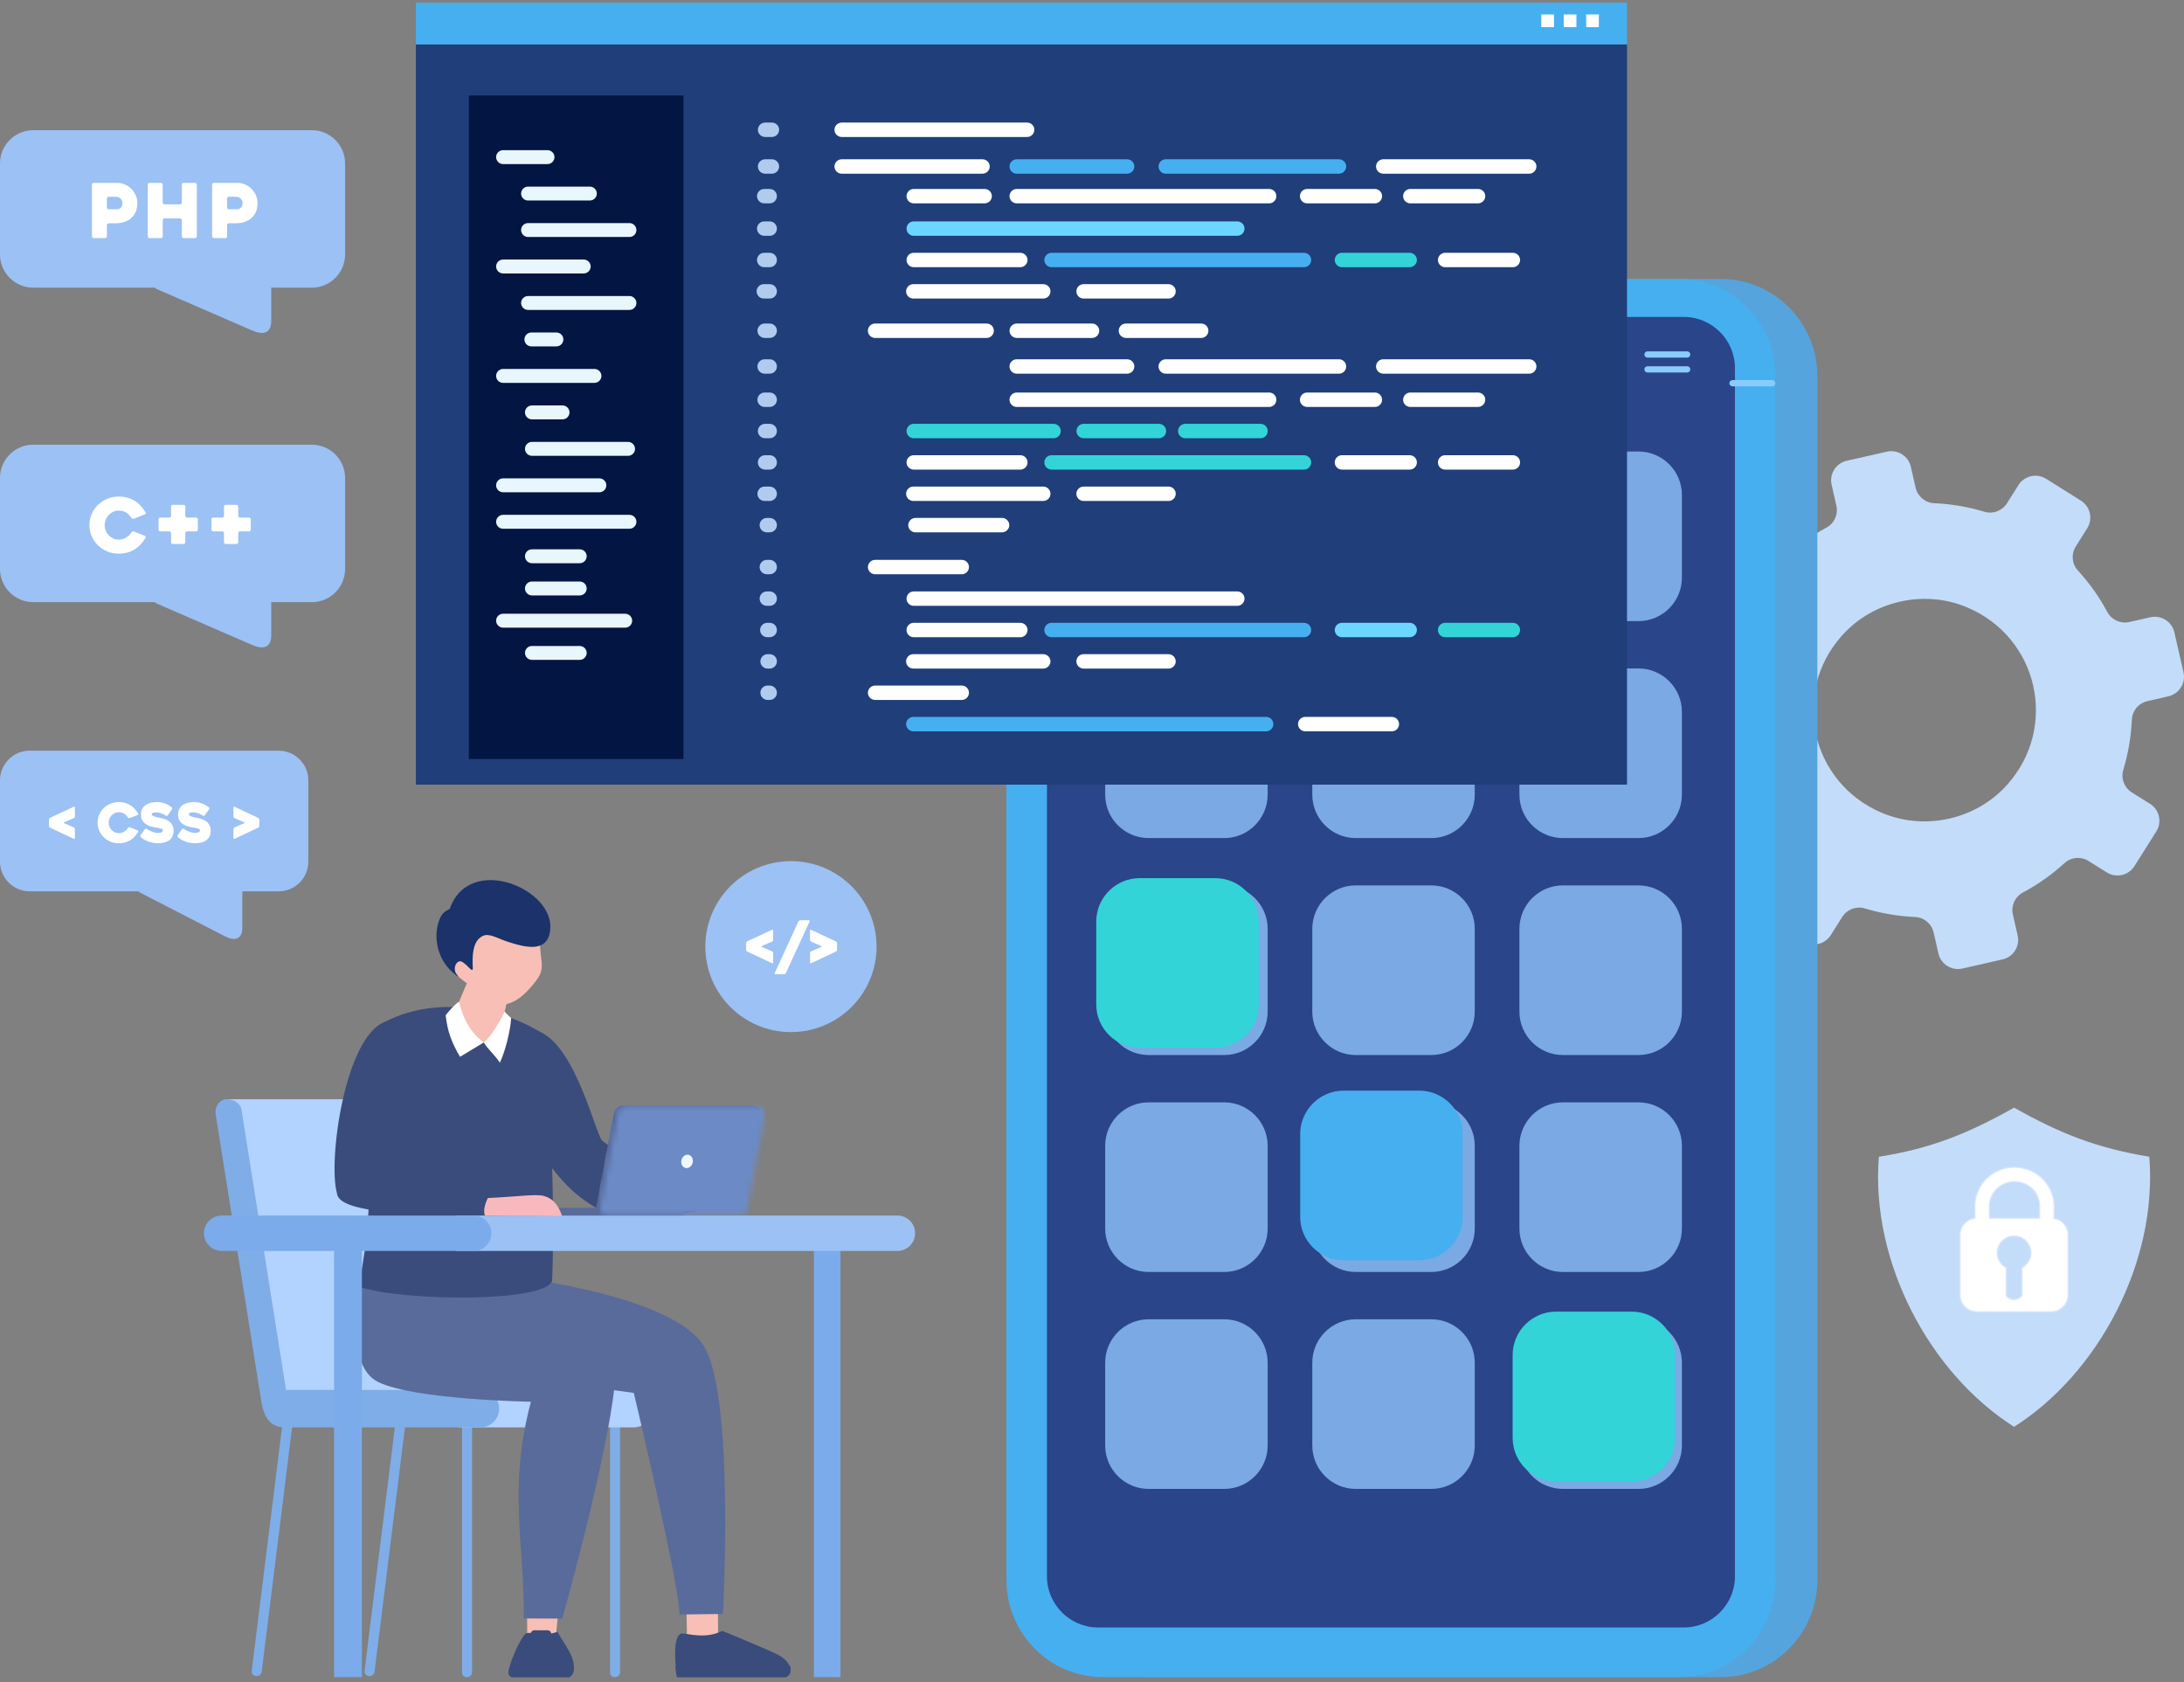 <svg width="400" height="308" viewBox="0 0 400 308" fill="none" xmlns="http://www.w3.org/2000/svg">
<rect x="0" y="0" width="400" height="308" fill="#808080" stroke="none"/>
<path fill-rule="evenodd" clip-rule="evenodd" d="M393.765 147.189L390.444 145.106C389.058 144.232 388.402 142.541 388.881 140.977C389.795 137.948 390.313 134.856 390.451 131.764C390.529 130.126 391.702 128.746 393.301 128.386L397.125 127.512C399.11 127.062 400.358 125.095 399.908 123.114L398.238 115.801C397.788 113.82 395.81 112.582 393.825 113.031L390.001 113.898C388.399 114.262 386.744 113.523 385.967 112.079C384.503 109.352 382.696 106.787 380.559 104.455C379.449 103.249 379.307 101.445 380.186 100.058L382.27 96.743C383.359 95.023 382.834 92.755 381.115 91.673L374.756 87.679C373.037 86.596 370.762 87.112 369.677 88.832L367.589 92.143C366.714 93.527 365.023 94.181 363.453 93.711C360.419 92.794 357.324 92.278 354.23 92.14C352.585 92.069 351.203 90.894 350.842 89.295L349.973 85.478C349.523 83.497 347.549 82.255 345.564 82.711L338.237 84.371C336.252 84.82 335.012 86.794 335.462 88.775L336.331 92.593C336.696 94.192 335.955 95.848 334.509 96.615C331.779 98.08 329.21 99.884 326.87 102.014C325.665 103.121 323.858 103.263 322.468 102.393L319.15 100.305C317.431 99.223 315.156 99.739 314.071 101.459L310.07 107.806C308.985 109.525 309.502 111.793 311.225 112.879L314.543 114.963C315.929 115.837 316.584 117.521 316.109 119.095C315.191 122.116 314.677 125.208 314.536 128.297C314.465 129.939 313.288 131.318 311.686 131.686L307.858 132.55C305.873 132.999 304.632 134.973 305.082 136.951L306.745 144.26C307.199 146.241 309.176 147.479 311.161 147.03L314.982 146.16C316.588 145.799 318.243 146.535 319.019 147.982C320.487 150.706 322.291 153.275 324.428 155.602C325.538 156.809 325.683 158.62 324.807 160.004L322.72 163.315C321.632 165.031 322.149 167.306 323.875 168.385L330.234 172.383C331.953 173.458 334.229 172.945 335.317 171.226L337.401 167.911C338.273 166.524 339.967 165.876 341.541 166.347C344.568 167.26 347.666 167.776 350.76 167.918C352.401 167.992 353.783 169.163 354.149 170.762L355.017 174.58C355.471 176.561 357.445 177.803 359.43 177.353L366.756 175.687C368.741 175.238 369.985 173.267 369.532 171.286L368.66 167.465C368.295 165.866 369.032 164.217 370.482 163.439C373.218 161.981 375.784 160.177 378.12 158.04C379.332 156.936 381.133 156.791 382.522 157.665L385.847 159.749C387.566 160.831 389.845 160.315 390.926 158.596L394.928 152.249C396.012 150.533 395.495 148.261 393.772 147.182M367.667 143.641C361.993 150.044 352.593 152.178 344.699 148.856C331.669 143.372 327.944 127.002 337.312 116.427C342.991 110.027 352.384 107.891 360.274 111.216C373.303 116.703 377.039 133.07 367.667 143.641Z" fill="#C3DCFA"/>
<path fill-rule="evenodd" clip-rule="evenodd" d="M209.608 51.09H315.244C324.928 51.09 332.85 59.082 332.85 68.847V289.345C332.85 299.113 324.928 307.102 315.244 307.102H209.608C199.925 307.102 192.003 299.11 192.003 289.345V68.847C192.003 59.078 199.925 51.09 209.608 51.09Z" fill="#55A4DD"/>
<path fill-rule="evenodd" clip-rule="evenodd" d="M201.934 51.09H307.57C317.253 51.09 325.175 59.082 325.175 68.847V289.345C325.175 299.113 317.253 307.102 307.57 307.102H201.934C192.25 307.102 184.329 299.11 184.329 289.345V68.847C184.329 59.078 192.25 51.09 201.934 51.09Z" fill="#46AFF0"/>
<path fill-rule="evenodd" clip-rule="evenodd" d="M201.104 58.035C195.976 58.035 191.75 62.255 191.75 67.371V288.68C191.75 293.799 195.976 298.017 201.104 298.017H308.403C313.531 298.017 317.756 293.799 317.756 288.68V67.371C317.756 62.252 313.531 58.035 308.403 58.035H285.02C285.02 60.309 283.155 62.167 280.88 62.167H223.151C220.872 62.167 219.011 60.306 219.011 58.035H201.108H201.104Z" fill="#2A4589"/>
<path fill-rule="evenodd" clip-rule="evenodd" d="M286.233 82.676H300.092C304.462 82.676 308.042 86.246 308.042 90.612V105.803C308.042 110.169 304.466 113.739 300.092 113.739H286.233C281.859 113.739 278.283 110.169 278.283 105.803V90.612C278.283 86.246 281.859 82.676 286.233 82.676ZM210.363 82.676H224.222C228.596 82.676 232.172 86.246 232.172 90.612V105.803C232.172 110.169 228.596 113.739 224.222 113.739H210.363C205.993 113.739 202.413 110.169 202.413 105.803V90.612C202.413 86.246 205.989 82.676 210.363 82.676ZM248.296 122.403H262.152C266.525 122.403 270.102 125.973 270.102 130.338V145.53C270.102 149.896 266.525 153.466 262.152 153.466H248.296C243.922 153.466 240.346 149.896 240.346 145.53V130.338C240.346 125.973 243.922 122.403 248.296 122.403ZM248.296 162.13H262.152C266.525 162.13 270.102 165.7 270.102 170.065V185.257C270.102 189.623 266.525 193.193 262.152 193.193H248.296C243.922 193.193 240.346 189.623 240.346 185.257V170.065C240.346 165.7 243.922 162.13 248.296 162.13ZM248.296 201.857H262.152C266.525 201.857 270.102 205.427 270.102 209.792V224.984C270.102 229.35 266.525 232.919 262.152 232.919H248.296C243.922 232.919 240.346 229.35 240.346 224.984V209.792C240.346 205.427 243.922 201.857 248.296 201.857ZM248.296 241.58H262.152C266.525 241.58 270.102 245.15 270.102 249.516V264.707C270.102 269.073 266.525 272.643 262.152 272.643H248.296C243.922 272.643 240.346 269.073 240.346 264.707V249.516C240.346 245.15 243.922 241.58 248.296 241.58ZM286.233 122.403H300.092C304.462 122.403 308.042 125.973 308.042 130.338V145.53C308.042 149.896 304.466 153.466 300.092 153.466H286.233C281.859 153.466 278.283 149.896 278.283 145.53V130.338C278.283 125.973 281.859 122.403 286.233 122.403ZM286.233 162.13H300.092C304.462 162.13 308.042 165.7 308.042 170.065V185.257C308.042 189.623 304.466 193.193 300.092 193.193H286.233C281.859 193.193 278.283 189.623 278.283 185.257V170.065C278.283 165.7 281.859 162.13 286.233 162.13ZM286.233 201.857H300.092C304.462 201.857 308.042 205.427 308.042 209.792V224.984C308.042 229.35 304.466 232.919 300.092 232.919H286.233C281.859 232.919 278.283 229.35 278.283 224.984V209.792C278.283 205.427 281.859 201.857 286.233 201.857ZM286.233 241.58H300.092C304.462 241.58 308.042 245.15 308.042 249.516V264.707C308.042 269.073 304.466 272.643 300.092 272.643H286.233C281.859 272.643 278.283 269.073 278.283 264.707V249.516C278.283 245.15 281.859 241.58 286.233 241.58ZM210.363 122.403H224.222C228.596 122.403 232.172 125.973 232.172 130.338V145.53C232.172 149.896 228.596 153.466 224.222 153.466H210.363C205.993 153.466 202.413 149.896 202.413 145.53V130.338C202.413 125.973 205.989 122.403 210.363 122.403ZM210.363 162.13H224.222C228.596 162.13 232.172 165.7 232.172 170.065V185.257C232.172 189.623 228.596 193.193 224.222 193.193H210.363C205.993 193.193 202.413 189.623 202.413 185.257V170.065C202.413 165.7 205.989 162.13 210.363 162.13ZM210.363 201.857H224.222C228.596 201.857 232.172 205.427 232.172 209.792V224.984C232.172 229.35 228.596 232.919 224.222 232.919H210.363C205.993 232.919 202.413 229.35 202.413 224.984V209.792C202.413 205.427 205.989 201.857 210.363 201.857ZM210.363 241.58H224.222C228.596 241.58 232.172 245.15 232.172 249.516V264.707C232.172 269.073 228.596 272.643 224.222 272.643H210.363C205.993 272.643 202.413 269.073 202.413 264.707V249.516C202.413 245.15 205.989 241.58 210.363 241.58ZM248.296 82.676H262.152C266.525 82.676 270.102 86.246 270.102 90.612V105.803C270.102 110.169 266.525 113.739 262.152 113.739H248.296C243.922 113.739 240.346 110.169 240.346 105.803V90.612C240.346 86.246 243.922 82.676 248.296 82.676Z" fill="#7AA9E3"/>
<path fill-rule="evenodd" clip-rule="evenodd" d="M309.009 64.339H301.743C301.428 64.339 301.169 64.597 301.169 64.912C301.169 65.227 301.428 65.486 301.743 65.486H309.009C309.325 65.486 309.584 65.227 309.584 64.912C309.584 64.597 309.325 64.339 309.009 64.339Z" fill="#89CCFB"/>
<path fill-rule="evenodd" clip-rule="evenodd" d="M309.009 67.067H301.743C301.428 67.067 301.169 67.325 301.169 67.64C301.169 67.955 301.428 68.213 301.743 68.213H309.009C309.325 68.213 309.584 67.955 309.584 67.64C309.584 67.325 309.325 67.067 309.009 67.067Z" fill="#89CCFB"/>
<path fill-rule="evenodd" clip-rule="evenodd" d="M324.574 69.604H317.308C316.992 69.604 316.733 69.862 316.733 70.177C316.733 70.492 316.992 70.75 317.308 70.75H324.574C324.889 70.75 325.148 70.492 325.148 70.177C325.148 69.862 324.889 69.604 324.574 69.604Z" fill="#89CCFB"/>
<path fill-rule="evenodd" clip-rule="evenodd" d="M144.863 157.689C153.522 157.689 160.544 164.697 160.544 173.34C160.544 181.983 153.522 188.992 144.863 188.992C136.204 188.992 129.182 181.983 129.182 173.34C129.182 164.697 136.204 157.689 144.863 157.689Z" fill="#9CC1F4"/>
<path d="M141.897 178.169L146.231 168.734C146.267 168.67 146.317 168.621 146.384 168.578C146.451 168.536 146.519 168.515 146.586 168.515H148.131C148.202 168.515 148.252 168.536 148.284 168.578C148.316 168.621 148.312 168.674 148.28 168.734L143.945 178.169C143.917 178.233 143.867 178.286 143.8 178.332C143.729 178.378 143.662 178.399 143.591 178.399H142.045C141.975 178.399 141.928 178.378 141.9 178.332C141.872 178.286 141.872 178.233 141.9 178.169M153.303 172.728V173.906C153.303 173.977 153.281 174.044 153.235 174.108C153.189 174.175 153.136 174.225 153.072 174.26L148.581 176.376C148.518 176.404 148.464 176.404 148.418 176.376C148.372 176.347 148.351 176.298 148.351 176.231V174.543C148.351 174.472 148.372 174.405 148.418 174.341C148.464 174.274 148.518 174.225 148.581 174.189L150.378 173.418C150.442 173.39 150.474 173.358 150.474 173.326C150.474 173.294 150.442 173.255 150.378 173.223L148.581 172.442C148.518 172.413 148.464 172.367 148.418 172.3C148.372 172.233 148.351 172.166 148.351 172.098V170.421C148.351 170.351 148.372 170.301 148.418 170.269C148.464 170.237 148.518 170.241 148.581 170.273L153.072 172.378C153.136 172.406 153.189 172.456 153.235 172.523C153.281 172.594 153.303 172.661 153.303 172.732V172.728ZM141.606 170.414V172.091C141.606 172.162 141.585 172.229 141.539 172.293C141.493 172.36 141.439 172.406 141.376 172.435L139.568 173.216C139.497 173.252 139.465 173.287 139.465 173.319C139.465 173.351 139.5 173.386 139.568 173.411L141.365 174.182C141.436 174.218 141.493 174.267 141.539 174.334C141.585 174.402 141.606 174.469 141.606 174.536V176.224C141.606 176.294 141.585 176.34 141.539 176.369C141.493 176.397 141.439 176.397 141.376 176.369L136.874 174.253C136.81 174.218 136.761 174.168 136.718 174.101C136.676 174.034 136.654 173.966 136.654 173.899V172.721C136.654 172.65 136.676 172.583 136.718 172.512C136.761 172.442 136.814 172.396 136.874 172.367L141.376 170.262C141.439 170.227 141.493 170.227 141.539 170.259C141.585 170.291 141.606 170.34 141.606 170.411V170.414Z" fill="white"/>
<path d="M6.085 81.428H57.118C60.464 81.428 63.204 84.159 63.204 87.502V104.19C63.204 107.53 60.464 110.265 57.118 110.265H49.682V116.308C49.682 118.682 48.186 118.975 46.152 118.091L28.716 110.523C28.578 110.463 28.472 110.343 28.344 110.261H6.085C2.739 110.261 -0.001 107.53 -0.001 104.187V87.499C-0.001 84.159 2.739 81.424 6.085 81.424" fill="#9CC1F4"/>
<path d="M45.599 97.302H43.965C43.872 97.302 43.794 97.33 43.731 97.391C43.667 97.451 43.635 97.532 43.635 97.631V99.29C43.635 99.382 43.606 99.46 43.546 99.524C43.486 99.588 43.404 99.619 43.305 99.619H41.352C41.26 99.619 41.182 99.588 41.118 99.524C41.055 99.46 41.023 99.382 41.023 99.29V97.631C41.023 97.528 40.994 97.451 40.934 97.391C40.874 97.33 40.792 97.302 40.693 97.302H39.073C38.97 97.302 38.889 97.27 38.825 97.207C38.761 97.143 38.729 97.065 38.729 96.973V95.105C38.729 95.002 38.761 94.925 38.825 94.864C38.889 94.804 38.974 94.776 39.073 94.776H40.693C40.796 94.776 40.874 94.744 40.934 94.68C40.994 94.617 41.023 94.539 41.023 94.447V92.773C41.023 92.671 41.055 92.593 41.118 92.533C41.182 92.473 41.26 92.445 41.352 92.445H43.305C43.408 92.445 43.486 92.473 43.546 92.533C43.606 92.593 43.635 92.674 43.635 92.773V94.447C43.635 94.539 43.667 94.617 43.731 94.68C43.794 94.744 43.872 94.776 43.965 94.776H45.599C45.701 94.776 45.779 94.804 45.84 94.864C45.9 94.925 45.928 95.006 45.928 95.105V96.973C45.928 97.065 45.9 97.143 45.84 97.207C45.779 97.27 45.698 97.302 45.599 97.302ZM35.904 97.302H34.27C34.178 97.302 34.1 97.33 34.036 97.391C33.973 97.451 33.941 97.532 33.941 97.631V99.29C33.941 99.382 33.912 99.46 33.852 99.524C33.792 99.588 33.71 99.619 33.611 99.619H31.658C31.566 99.619 31.488 99.588 31.424 99.524C31.36 99.46 31.328 99.382 31.328 99.29V97.631C31.328 97.528 31.3 97.451 31.24 97.391C31.18 97.33 31.098 97.302 30.999 97.302H29.379C29.276 97.302 29.195 97.27 29.131 97.207C29.067 97.143 29.035 97.065 29.035 96.973V95.105C29.035 95.002 29.067 94.925 29.131 94.864C29.195 94.804 29.28 94.776 29.379 94.776H30.999C31.102 94.776 31.18 94.744 31.24 94.68C31.3 94.617 31.328 94.539 31.328 94.447V92.773C31.328 92.671 31.36 92.593 31.424 92.533C31.488 92.473 31.566 92.445 31.658 92.445H33.611C33.714 92.445 33.792 92.473 33.852 92.533C33.912 92.593 33.941 92.674 33.941 92.773V94.447C33.941 94.539 33.973 94.617 34.036 94.68C34.1 94.744 34.178 94.776 34.27 94.776H35.904C36.007 94.776 36.085 94.804 36.145 94.864C36.206 94.925 36.234 95.006 36.234 95.105V96.973C36.234 97.065 36.206 97.143 36.145 97.207C36.085 97.27 36.004 97.302 35.904 97.302ZM26.643 98.519C26.373 98.951 26.079 99.343 25.757 99.697C25.434 100.051 25.073 100.348 24.668 100.599C24.268 100.847 23.821 101.038 23.332 101.176C22.843 101.314 22.301 101.385 21.712 101.385C20.972 101.385 20.28 101.247 19.635 100.971C18.99 100.695 18.423 100.32 17.938 99.849C17.452 99.379 17.073 98.827 16.793 98.19C16.516 97.553 16.378 96.877 16.378 96.156C16.378 95.434 16.516 94.758 16.793 94.121C17.069 93.485 17.452 92.933 17.938 92.462C18.423 91.992 18.987 91.62 19.635 91.341C20.28 91.065 20.975 90.927 21.712 90.927C22.322 90.927 22.871 90.998 23.36 91.135C23.85 91.273 24.293 91.468 24.69 91.716C25.087 91.963 25.445 92.268 25.764 92.621C26.083 92.975 26.377 93.364 26.643 93.789C26.689 93.863 26.699 93.941 26.671 94.022C26.643 94.104 26.59 94.164 26.504 94.203L24.537 94.978C24.445 95.013 24.353 95.013 24.261 94.978C24.169 94.942 24.098 94.886 24.052 94.811C23.782 94.387 23.46 94.061 23.081 93.835C22.701 93.609 22.244 93.495 21.709 93.495C21.358 93.495 21.028 93.57 20.716 93.718C20.408 93.867 20.135 94.065 19.905 94.309C19.674 94.553 19.494 94.836 19.366 95.162C19.238 95.484 19.171 95.82 19.171 96.159C19.171 96.499 19.235 96.846 19.366 97.164C19.494 97.483 19.674 97.762 19.905 98.002C20.135 98.243 20.404 98.438 20.716 98.586C21.025 98.735 21.354 98.809 21.709 98.809C22.216 98.809 22.676 98.685 23.088 98.441C23.499 98.197 23.825 97.882 24.066 97.493C24.112 97.419 24.179 97.366 24.268 97.327C24.357 97.291 24.445 97.291 24.537 97.327L26.504 98.102C26.586 98.137 26.643 98.197 26.671 98.275C26.699 98.353 26.689 98.434 26.643 98.516V98.519Z" fill="white"/>
<path d="M6.085 23.84H57.118C60.464 23.84 63.204 26.575 63.204 29.914V46.603C63.204 49.942 60.468 52.677 57.118 52.677H49.682V58.72C49.682 61.094 48.186 61.387 46.152 60.503L28.716 52.935C28.578 52.875 28.472 52.755 28.344 52.674H6.085C2.739 52.674 -0.001 49.939 -0.001 46.599V29.911C-0.001 26.571 2.735 23.836 6.085 23.836" fill="#9CC1F4"/>
<path d="M43.227 36.035H41.919C41.827 36.035 41.745 36.067 41.682 36.131C41.618 36.194 41.586 36.272 41.586 36.364V37.988C41.586 38.08 41.618 38.158 41.682 38.221C41.745 38.285 41.827 38.317 41.919 38.317H43.408C43.762 38.317 44.017 38.204 44.18 37.981C44.343 37.755 44.425 37.5 44.425 37.217C44.425 37.068 44.4 36.927 44.347 36.782C44.297 36.64 44.219 36.513 44.117 36.403C44.014 36.293 43.89 36.205 43.741 36.134C43.592 36.063 43.418 36.032 43.223 36.032M43.128 40.889H41.919C41.827 40.889 41.749 40.921 41.685 40.985C41.621 41.048 41.589 41.126 41.589 41.218V43.277C41.589 43.369 41.557 43.447 41.494 43.511C41.43 43.574 41.352 43.606 41.26 43.606H39.176C39.084 43.606 39.005 43.574 38.942 43.511C38.878 43.447 38.846 43.369 38.846 43.277V33.817C38.846 33.725 38.878 33.647 38.942 33.583C39.005 33.52 39.084 33.488 39.176 33.488H43.415C43.932 33.488 44.418 33.583 44.875 33.778C45.332 33.972 45.729 34.238 46.066 34.581C46.403 34.921 46.672 35.317 46.871 35.77C47.069 36.223 47.168 36.707 47.168 37.22C47.168 37.733 47.087 38.218 46.92 38.667C46.754 39.113 46.498 39.502 46.162 39.828C45.825 40.153 45.403 40.411 44.9 40.602C44.393 40.79 43.805 40.886 43.128 40.886V40.889ZM36.042 33.82V43.281C36.042 43.373 36.01 43.45 35.947 43.514C35.883 43.578 35.805 43.61 35.713 43.61H33.636C33.533 43.61 33.455 43.578 33.395 43.514C33.334 43.45 33.306 43.373 33.306 43.281V40.319C33.306 40.227 33.274 40.15 33.21 40.086C33.147 40.022 33.069 39.99 32.976 39.99H30.13C30.031 39.99 29.949 40.022 29.889 40.086C29.829 40.15 29.8 40.227 29.8 40.319V43.281C29.8 43.373 29.769 43.45 29.705 43.514C29.641 43.578 29.559 43.61 29.467 43.61H27.394C27.291 43.61 27.209 43.578 27.149 43.514C27.089 43.45 27.061 43.373 27.061 43.281V33.82C27.061 33.728 27.089 33.651 27.149 33.587C27.209 33.523 27.291 33.491 27.394 33.491H29.467C29.559 33.491 29.641 33.523 29.705 33.587C29.769 33.651 29.8 33.728 29.8 33.82V37.086C29.8 37.178 29.829 37.256 29.889 37.319C29.949 37.383 30.031 37.415 30.13 37.415H32.976C33.065 37.415 33.147 37.383 33.21 37.319C33.274 37.256 33.306 37.178 33.306 37.086V33.82C33.306 33.728 33.334 33.651 33.395 33.587C33.455 33.523 33.536 33.491 33.636 33.491H35.713C35.805 33.491 35.883 33.523 35.947 33.587C36.01 33.651 36.042 33.728 36.042 33.82ZM21.219 36.035H19.911C19.819 36.035 19.738 36.067 19.674 36.131C19.61 36.194 19.578 36.272 19.578 36.364V37.988C19.578 38.08 19.61 38.158 19.674 38.221C19.738 38.285 19.819 38.317 19.911 38.317H21.4C21.755 38.317 22.01 38.204 22.173 37.981C22.336 37.755 22.417 37.5 22.417 37.217C22.417 37.068 22.393 36.927 22.339 36.782C22.29 36.64 22.212 36.513 22.109 36.403C22.006 36.293 21.882 36.205 21.733 36.134C21.584 36.063 21.411 36.032 21.216 36.032L21.219 36.035ZM21.12 40.889H19.911C19.819 40.889 19.741 40.921 19.677 40.985C19.614 41.048 19.582 41.126 19.582 41.218V43.277C19.582 43.369 19.55 43.447 19.486 43.511C19.422 43.574 19.344 43.606 19.252 43.606H17.168C17.076 43.606 16.998 43.574 16.934 43.511C16.87 43.447 16.838 43.369 16.838 43.277V33.817C16.838 33.725 16.87 33.647 16.934 33.583C16.998 33.52 17.076 33.488 17.168 33.488H21.407C21.925 33.488 22.41 33.583 22.867 33.778C23.325 33.972 23.722 34.238 24.058 34.581C24.395 34.921 24.665 35.317 24.863 35.77C25.061 36.223 25.161 36.707 25.161 37.22C25.161 37.733 25.079 38.218 24.913 38.667C24.746 39.113 24.491 39.502 24.154 39.828C23.817 40.153 23.396 40.411 22.892 40.602C22.386 40.79 21.797 40.886 21.12 40.886V40.889Z" fill="white"/>
<path fill-rule="evenodd" clip-rule="evenodd" d="M76.227 8.1H297.927C297.96 8.1 297.987 8.127 297.987 8.16V143.62C297.987 143.654 297.96 143.681 297.927 143.681H76.227C76.194 143.681 76.166 143.654 76.166 143.62V8.16C76.166 8.127 76.194 8.1 76.227 8.1Z" fill="#1F3E7A"/>
<path fill-rule="evenodd" clip-rule="evenodd" d="M167.274 133.915H231.899C232.625 133.915 233.22 133.321 233.22 132.596C233.22 131.87 232.625 131.276 231.899 131.276H167.274C166.548 131.276 165.953 131.87 165.953 132.596C165.953 133.321 166.548 133.915 167.274 133.915Z" fill="#46AFF0"/>
<path fill-rule="evenodd" clip-rule="evenodd" d="M239.053 133.915H254.919C255.646 133.915 256.241 133.321 256.241 132.596C256.241 131.87 255.646 131.276 254.919 131.276H239.053C238.326 131.276 237.731 131.87 237.731 132.596C237.731 133.321 238.326 133.915 239.053 133.915Z" fill="white"/>
<path fill-rule="evenodd" clip-rule="evenodd" d="M160.277 128.172H176.143C176.87 128.172 177.465 127.578 177.465 126.852C177.465 126.127 176.87 125.533 176.143 125.533H160.277C159.55 125.533 158.955 126.127 158.955 126.852C158.955 127.578 159.55 128.172 160.277 128.172Z" fill="white"/>
<path fill-rule="evenodd" clip-rule="evenodd" d="M167.274 122.428H191.072C191.799 122.428 192.394 121.834 192.394 121.109C192.394 120.383 191.799 119.789 191.072 119.789H167.274C166.548 119.789 165.953 120.383 165.953 121.109C165.953 121.834 166.548 122.428 167.274 122.428Z" fill="white"/>
<path fill-rule="evenodd" clip-rule="evenodd" d="M167.353 116.685H186.873C187.6 116.685 188.195 116.091 188.195 115.365C188.195 114.64 187.6 114.046 186.873 114.046H167.353C166.626 114.046 166.031 114.64 166.031 115.365C166.031 116.091 166.626 116.685 167.353 116.685Z" fill="white"/>
<path fill-rule="evenodd" clip-rule="evenodd" d="M167.353 110.938H226.611C227.338 110.938 227.933 110.344 227.933 109.619C227.933 108.893 227.338 108.299 226.611 108.299H167.353C166.626 108.299 166.031 108.893 166.031 109.619C166.031 110.344 166.626 110.938 167.353 110.938Z" fill="white"/>
<path fill-rule="evenodd" clip-rule="evenodd" d="M198.461 122.428H214.012C214.739 122.428 215.334 121.834 215.334 121.109C215.334 120.383 214.739 119.789 214.012 119.789H198.461C197.734 119.789 197.139 120.383 197.139 121.109C197.139 121.834 197.734 122.428 198.461 122.428Z" fill="white"/>
<path fill-rule="evenodd" clip-rule="evenodd" d="M192.591 116.685H238.823C239.55 116.685 240.145 116.091 240.145 115.365C240.145 114.64 239.55 114.046 238.823 114.046H192.591C191.864 114.046 191.269 114.64 191.269 115.365C191.269 116.091 191.864 116.685 192.591 116.685Z" fill="#46AFF0"/>
<path fill-rule="evenodd" clip-rule="evenodd" d="M245.78 116.685H258.185C258.911 116.685 259.506 116.091 259.506 115.365C259.506 114.64 258.911 114.046 258.185 114.046H245.78C245.053 114.046 244.458 114.64 244.458 115.365C244.458 116.091 245.053 116.685 245.78 116.685Z" fill="#6CD6FF"/>
<path fill-rule="evenodd" clip-rule="evenodd" d="M264.679 116.685H277.083C277.81 116.685 278.405 116.091 278.405 115.365C278.405 114.64 277.81 114.046 277.083 114.046H264.679C263.952 114.046 263.357 114.64 263.357 115.365C263.357 116.091 263.952 116.685 264.679 116.685Z" fill="#33D4D7"/>
<path fill-rule="evenodd" clip-rule="evenodd" d="M160.277 105.157H176.143C176.87 105.157 177.465 104.564 177.465 103.838C177.465 103.112 176.87 102.519 176.143 102.519H160.277C159.55 102.519 158.955 103.112 158.955 103.838C158.955 104.564 159.55 105.157 160.277 105.157Z" fill="white"/>
<path fill-rule="evenodd" clip-rule="evenodd" d="M167.274 54.671H191.072C191.799 54.671 192.394 54.077 192.394 53.352C192.394 52.626 191.799 52.032 191.072 52.032H167.274C166.548 52.032 165.953 52.626 165.953 53.352C165.953 54.077 166.548 54.671 167.274 54.671Z" fill="white"/>
<path fill-rule="evenodd" clip-rule="evenodd" d="M167.353 48.928H186.873C187.6 48.928 188.195 48.334 188.195 47.608C188.195 46.883 187.6 46.289 186.873 46.289H167.353C166.626 46.289 166.031 46.883 166.031 47.608C166.031 48.334 166.626 48.928 167.353 48.928Z" fill="white"/>
<path fill-rule="evenodd" clip-rule="evenodd" d="M167.353 43.181H226.611C227.338 43.181 227.933 42.587 227.933 41.862C227.933 41.136 227.338 40.542 226.611 40.542H167.353C166.626 40.542 166.031 41.136 166.031 41.862C166.031 42.587 166.626 43.181 167.353 43.181Z" fill="#6CD6FF"/>
<path fill-rule="evenodd" clip-rule="evenodd" d="M198.461 54.671H214.012C214.739 54.671 215.334 54.077 215.334 53.352C215.334 52.626 214.739 52.032 214.012 52.032H198.461C197.734 52.032 197.139 52.626 197.139 53.352C197.139 54.077 197.734 54.671 198.461 54.671Z" fill="white"/>
<path fill-rule="evenodd" clip-rule="evenodd" d="M192.591 48.928H238.823C239.55 48.928 240.145 48.334 240.145 47.608C240.145 46.883 239.55 46.289 238.823 46.289H192.591C191.864 46.289 191.269 46.883 191.269 47.608C191.269 48.334 191.864 48.928 192.591 48.928Z" fill="#46AFF0"/>
<path fill-rule="evenodd" clip-rule="evenodd" d="M245.78 48.928H258.185C258.911 48.928 259.506 48.334 259.506 47.608C259.506 46.883 258.911 46.289 258.185 46.289H245.78C245.053 46.289 244.458 46.883 244.458 47.608C244.458 48.334 245.053 48.928 245.78 48.928Z" fill="#33D4D7"/>
<path fill-rule="evenodd" clip-rule="evenodd" d="M264.679 48.928H277.083C277.81 48.928 278.405 48.334 278.405 47.608C278.405 46.883 277.81 46.289 277.083 46.289H264.679C263.952 46.289 263.357 46.883 263.357 47.608C263.357 48.334 263.952 48.928 264.679 48.928Z" fill="white"/>
<path fill-rule="evenodd" clip-rule="evenodd" d="M167.665 97.48H183.527C184.254 97.48 184.849 96.886 184.849 96.161C184.849 95.436 184.254 94.842 183.527 94.842H167.665C166.938 94.842 166.343 95.436 166.343 96.161C166.343 96.886 166.938 97.48 167.665 97.48Z" fill="white"/>
<path fill-rule="evenodd" clip-rule="evenodd" d="M167.274 91.737H191.072C191.799 91.737 192.394 91.143 192.394 90.418C192.394 89.692 191.799 89.098 191.072 89.098H167.274C166.548 89.098 165.953 89.692 165.953 90.418C165.953 91.143 166.548 91.737 167.274 91.737Z" fill="white"/>
<path fill-rule="evenodd" clip-rule="evenodd" d="M167.353 85.994H186.873C187.6 85.994 188.195 85.4 188.195 84.674C188.195 83.949 187.6 83.355 186.873 83.355H167.353C166.626 83.355 166.031 83.949 166.031 84.674C166.031 85.4 166.626 85.994 167.353 85.994Z" fill="white"/>
<path fill-rule="evenodd" clip-rule="evenodd" d="M167.353 80.25H192.959C193.686 80.25 194.281 79.656 194.281 78.931C194.281 78.205 193.686 77.611 192.959 77.611H167.353C166.626 77.611 166.031 78.205 166.031 78.931C166.031 79.656 166.626 80.25 167.353 80.25Z" fill="#33D4D7"/>
<path fill-rule="evenodd" clip-rule="evenodd" d="M198.461 91.737H214.012C214.739 91.737 215.334 91.143 215.334 90.418C215.334 89.692 214.739 89.098 214.012 89.098H198.461C197.734 89.098 197.139 89.692 197.139 90.418C197.139 91.143 197.734 91.737 198.461 91.737Z" fill="white"/>
<path fill-rule="evenodd" clip-rule="evenodd" d="M192.591 85.994H238.823C239.55 85.994 240.145 85.4 240.145 84.674C240.145 83.949 239.55 83.355 238.823 83.355H192.591C191.864 83.355 191.269 83.949 191.269 84.674C191.269 85.4 191.864 85.994 192.591 85.994Z" fill="#33D4D7"/>
<path fill-rule="evenodd" clip-rule="evenodd" d="M245.78 85.994H258.185C258.911 85.994 259.506 85.4 259.506 84.674C259.506 83.949 258.911 83.355 258.185 83.355H245.78C245.053 83.355 244.458 83.949 244.458 84.674C244.458 85.4 245.053 85.994 245.78 85.994Z" fill="white"/>
<path fill-rule="evenodd" clip-rule="evenodd" d="M264.679 85.994H277.083C277.81 85.994 278.405 85.4 278.405 84.674C278.405 83.949 277.81 83.355 277.083 83.355H264.679C263.952 83.355 263.357 83.949 263.357 84.674C263.357 85.4 263.952 85.994 264.679 85.994Z" fill="white"/>
<path fill-rule="evenodd" clip-rule="evenodd" d="M186.212 37.238H232.444C233.171 37.238 233.766 36.644 233.766 35.919C233.766 35.193 233.171 34.599 232.444 34.599H186.212C185.485 34.599 184.89 35.193 184.89 35.919C184.89 36.644 185.485 37.238 186.212 37.238Z" fill="white"/>
<path fill-rule="evenodd" clip-rule="evenodd" d="M239.404 37.238H251.809C252.535 37.238 253.13 36.644 253.13 35.919C253.13 35.193 252.535 34.599 251.809 34.599H239.404C238.678 34.599 238.083 35.193 238.083 35.919C238.083 36.644 238.678 37.238 239.404 37.238Z" fill="white"/>
<path fill-rule="evenodd" clip-rule="evenodd" d="M258.3 37.238H270.705C271.431 37.238 272.026 36.644 272.026 35.919C272.026 35.193 271.431 34.599 270.705 34.599H258.3C257.574 34.599 256.979 35.193 256.979 35.919C256.979 36.644 257.574 37.238 258.3 37.238Z" fill="white"/>
<path fill-rule="evenodd" clip-rule="evenodd" d="M186.212 31.805H206.429C207.156 31.805 207.751 31.212 207.751 30.486C207.751 29.761 207.156 29.167 206.429 29.167H186.212C185.485 29.167 184.89 29.761 184.89 30.486C184.89 31.212 185.485 31.805 186.212 31.805Z" fill="#46AFF0"/>
<path fill-rule="evenodd" clip-rule="evenodd" d="M213.507 31.805H245.236C245.963 31.805 246.558 31.212 246.558 30.486C246.558 29.761 245.963 29.167 245.236 29.167H213.507C212.781 29.167 212.186 29.761 212.186 30.486C212.186 31.212 212.781 31.805 213.507 31.805Z" fill="#46AFF0"/>
<path fill-rule="evenodd" clip-rule="evenodd" d="M253.344 31.805H280.076C280.803 31.805 281.398 31.212 281.398 30.486C281.398 29.761 280.803 29.167 280.076 29.167H253.344C252.617 29.167 252.022 29.761 252.022 30.486C252.022 31.212 252.617 31.805 253.344 31.805Z" fill="white"/>
<path fill-rule="evenodd" clip-rule="evenodd" d="M186.212 74.517H232.444C233.171 74.517 233.766 73.923 233.766 73.198C233.766 72.472 233.171 71.878 232.444 71.878H186.212C185.485 71.878 184.89 72.472 184.89 73.198C184.89 73.923 185.485 74.517 186.212 74.517Z" fill="white"/>
<path fill-rule="evenodd" clip-rule="evenodd" d="M239.404 74.517H251.809C252.535 74.517 253.13 73.923 253.13 73.198C253.13 72.472 252.535 71.878 251.809 71.878H239.404C238.678 71.878 238.083 72.472 238.083 73.198C238.083 73.923 238.678 74.517 239.404 74.517Z" fill="white"/>
<path fill-rule="evenodd" clip-rule="evenodd" d="M258.3 74.517H270.705C271.431 74.517 272.026 73.923 272.026 73.198C272.026 72.472 271.431 71.878 270.705 71.878H258.3C257.574 71.878 256.979 72.472 256.979 73.198C256.979 73.923 257.574 74.517 258.3 74.517Z" fill="white"/>
<path fill-rule="evenodd" clip-rule="evenodd" d="M186.212 68.426H206.429C207.156 68.426 207.751 67.832 207.751 67.106C207.751 66.381 207.156 65.787 206.429 65.787H186.212C185.485 65.787 184.89 66.381 184.89 67.106C184.89 67.832 185.485 68.426 186.212 68.426Z" fill="white"/>
<path fill-rule="evenodd" clip-rule="evenodd" d="M213.507 68.426H245.236C245.963 68.426 246.558 67.832 246.558 67.106C246.558 66.381 245.963 65.787 245.236 65.787H213.507C212.781 65.787 212.186 66.381 212.186 67.106C212.186 67.832 212.781 68.426 213.507 68.426Z" fill="white"/>
<path fill-rule="evenodd" clip-rule="evenodd" d="M253.344 68.426H280.076C280.803 68.426 281.398 67.832 281.398 67.106C281.398 66.381 280.803 65.787 280.076 65.787H253.344C252.617 65.787 252.022 66.381 252.022 67.106C252.022 67.832 252.617 68.426 253.344 68.426Z" fill="white"/>
<path d="M125.175 17.494H85.88V138.98H125.175V17.494Z" fill="#031542"/>
<path fill-rule="evenodd" clip-rule="evenodd" d="M198.477 80.25H212.26C212.987 80.25 213.582 79.656 213.582 78.931C213.582 78.205 212.987 77.611 212.26 77.611H198.477C197.75 77.611 197.155 78.205 197.155 78.931C197.155 79.656 197.75 80.25 198.477 80.25Z" fill="#33D4D7"/>
<path fill-rule="evenodd" clip-rule="evenodd" d="M217.081 80.25H230.864C231.591 80.25 232.186 79.656 232.186 78.931C232.186 78.205 231.591 77.611 230.864 77.611H217.081C216.354 77.611 215.759 78.205 215.759 78.931C215.759 79.656 216.354 80.25 217.081 80.25Z" fill="#33D4D7"/>
<path fill-rule="evenodd" clip-rule="evenodd" d="M160.277 61.883H180.704C181.431 61.883 182.026 61.289 182.026 60.563C182.026 59.838 181.431 59.244 180.704 59.244H160.277C159.55 59.244 158.955 59.838 158.955 60.563C158.955 61.289 159.55 61.883 160.277 61.883Z" fill="white"/>
<path fill-rule="evenodd" clip-rule="evenodd" d="M186.219 61.883H200.003C200.73 61.883 201.325 61.289 201.325 60.563C201.325 59.838 200.73 59.244 200.003 59.244H186.219C185.492 59.244 184.897 59.838 184.897 60.563C184.897 61.289 185.492 61.883 186.219 61.883Z" fill="white"/>
<path fill-rule="evenodd" clip-rule="evenodd" d="M206.215 61.883H219.999C220.726 61.883 221.321 61.289 221.321 60.563C221.321 59.838 220.726 59.244 219.999 59.244H206.215C205.489 59.244 204.894 59.838 204.894 60.563C204.894 61.289 205.489 61.883 206.215 61.883Z" fill="white"/>
<path fill-rule="evenodd" clip-rule="evenodd" d="M97.424 103.133H106.177C106.881 103.133 107.452 102.559 107.452 101.861C107.452 101.159 106.877 100.585 106.177 100.585H97.424C96.721 100.585 96.15 101.159 96.15 101.857C96.15 102.559 96.725 103.133 97.424 103.133Z" fill="#E8F6FD"/>
<path fill-rule="evenodd" clip-rule="evenodd" d="M92.137 96.822H115.282C115.985 96.822 116.56 96.249 116.56 95.55C116.56 94.848 115.985 94.275 115.282 94.275H92.137C91.434 94.275 90.863 94.848 90.863 95.547C90.863 96.249 91.438 96.822 92.137 96.822Z" fill="#E8F6FD"/>
<path fill-rule="evenodd" clip-rule="evenodd" d="M92.137 90.144H109.778C110.482 90.144 111.053 89.57 111.053 88.872C111.053 88.17 110.478 87.596 109.778 87.596H92.137C91.434 87.596 90.863 88.17 90.863 88.868C90.863 89.57 91.438 90.144 92.137 90.144Z" fill="#E8F6FD"/>
<path fill-rule="evenodd" clip-rule="evenodd" d="M97.424 83.466H115.032C115.735 83.466 116.306 82.892 116.306 82.194C116.306 81.492 115.731 80.918 115.032 80.918H97.424C96.721 80.918 96.15 81.492 96.15 82.19C96.15 82.892 96.725 83.466 97.424 83.466Z" fill="#E8F6FD"/>
<path fill-rule="evenodd" clip-rule="evenodd" d="M97.424 76.788H103.03C103.733 76.788 104.304 76.214 104.304 75.516C104.304 74.814 103.73 74.24 103.03 74.24H97.424C96.721 74.24 96.15 74.814 96.15 75.516C96.15 76.218 96.725 76.791 97.424 76.791" fill="#E8F6FD"/>
<path fill-rule="evenodd" clip-rule="evenodd" d="M92.137 70.11H108.876C109.579 70.11 110.15 69.536 110.15 68.838C110.15 68.136 109.576 67.562 108.876 67.562H92.137C91.434 67.562 90.863 68.136 90.863 68.834C90.863 69.536 91.438 70.11 92.137 70.11Z" fill="#E8F6FD"/>
<path fill-rule="evenodd" clip-rule="evenodd" d="M97.323 63.431H101.904C102.607 63.431 103.182 62.858 103.182 62.159C103.182 61.457 102.607 60.884 101.904 60.884H97.323C96.62 60.884 96.048 61.457 96.048 62.156C96.048 62.858 96.623 63.431 97.323 63.431Z" fill="#E8F6FD"/>
<path fill-rule="evenodd" clip-rule="evenodd" d="M96.714 56.753H115.285C115.988 56.753 116.559 56.18 116.559 55.481C116.559 54.779 115.985 54.206 115.285 54.206H96.714C96.011 54.206 95.439 54.779 95.439 55.478C95.439 56.18 96.014 56.753 96.714 56.753Z" fill="#E8F6FD"/>
<path fill-rule="evenodd" clip-rule="evenodd" d="M92.137 50.075H106.908C107.611 50.075 108.183 49.501 108.183 48.8C108.183 48.098 107.608 47.524 106.908 47.524H92.137C91.434 47.524 90.863 48.098 90.863 48.796C90.863 49.498 91.438 50.072 92.137 50.072" fill="#E8F6FD"/>
<path fill-rule="evenodd" clip-rule="evenodd" d="M96.714 43.397H115.285C115.988 43.397 116.559 42.823 116.559 42.125C116.559 41.423 115.985 40.849 115.285 40.849H96.714C96.011 40.849 95.439 41.423 95.439 42.121C95.439 42.823 96.014 43.397 96.714 43.397Z" fill="#E8F6FD"/>
<path fill-rule="evenodd" clip-rule="evenodd" d="M96.714 36.719H108.033C108.736 36.719 109.307 36.145 109.307 35.447C109.307 34.745 108.733 34.171 108.033 34.171H96.714C96.011 34.171 95.439 34.745 95.439 35.444C95.439 36.145 96.014 36.719 96.714 36.719Z" fill="#E8F6FD"/>
<path fill-rule="evenodd" clip-rule="evenodd" d="M92.137 30.044H100.278C100.982 30.044 101.553 29.47 101.553 28.772C101.553 28.07 100.978 27.496 100.278 27.496H92.137C91.434 27.496 90.863 28.07 90.863 28.768C90.863 29.47 91.438 30.044 92.137 30.044Z" fill="#E8F6FD"/>
<path fill-rule="evenodd" clip-rule="evenodd" d="M97.424 109.032H106.177C106.881 109.032 107.452 108.458 107.452 107.759C107.452 107.057 106.877 106.484 106.177 106.484H97.424C96.721 106.484 96.15 107.057 96.15 107.756C96.15 108.458 96.725 109.032 97.424 109.032Z" fill="#E8F6FD"/>
<path fill-rule="evenodd" clip-rule="evenodd" d="M92.137 114.933H114.505C115.208 114.933 115.783 114.36 115.783 113.661C115.783 112.959 115.208 112.386 114.505 112.386H92.137C91.434 112.386 90.863 112.959 90.863 113.658C90.863 114.36 91.438 114.933 92.137 114.933Z" fill="#E8F6FD"/>
<path fill-rule="evenodd" clip-rule="evenodd" d="M97.424 120.835H106.177C106.881 120.835 107.452 120.262 107.452 119.563C107.452 118.861 106.877 118.288 106.177 118.288H97.424C96.721 118.288 96.15 118.861 96.15 119.56C96.15 120.262 96.725 120.835 97.424 120.835Z" fill="#E8F6FD"/>
<path fill-rule="evenodd" clip-rule="evenodd" d="M167.353 37.238H180.338C181.065 37.238 181.66 36.644 181.66 35.919C181.66 35.193 181.065 34.599 180.338 34.599H167.353C166.626 34.599 166.031 35.193 166.031 35.919C166.031 36.644 166.626 37.238 167.353 37.238Z" fill="white"/>
<path fill-rule="evenodd" clip-rule="evenodd" d="M154.157 31.805H179.946C180.673 31.805 181.268 31.212 181.268 30.486C181.268 29.761 180.673 29.167 179.946 29.167H154.157C153.43 29.167 152.835 29.761 152.835 30.486C152.835 31.212 153.43 31.805 154.157 31.805Z" fill="white"/>
<path fill-rule="evenodd" clip-rule="evenodd" d="M154.157 25.084H188.121C188.848 25.084 189.443 24.49 189.443 23.764C189.443 23.039 188.848 22.445 188.121 22.445H154.157C153.43 22.445 152.835 23.039 152.835 23.764C152.835 24.49 153.43 25.084 154.157 25.084Z" fill="white"/>
<path fill-rule="evenodd" clip-rule="evenodd" d="M140.129 25.084H141.373C142.1 25.084 142.695 24.49 142.695 23.764C142.695 23.039 142.1 22.445 141.373 22.445H140.129C139.402 22.445 138.807 23.039 138.807 23.764C138.807 24.49 139.402 25.084 140.129 25.084Z" fill="#B1CBEF"/>
<path fill-rule="evenodd" clip-rule="evenodd" d="M140.129 31.805H141.373C142.1 31.805 142.695 31.212 142.695 30.486C142.695 29.761 142.1 29.167 141.373 29.167H140.129C139.402 29.167 138.807 29.761 138.807 30.486C138.807 31.212 139.402 31.805 140.129 31.805Z" fill="#B1CBEF"/>
<path fill-rule="evenodd" clip-rule="evenodd" d="M139.892 54.671H140.971C141.698 54.671 142.293 54.077 142.293 53.352C142.293 52.626 141.698 52.032 140.971 52.032H139.892C139.165 52.032 138.57 52.626 138.57 53.352C138.57 54.077 139.165 54.671 139.892 54.671Z" fill="#B1CBEF"/>
<path fill-rule="evenodd" clip-rule="evenodd" d="M139.969 48.928H140.97C141.696 48.928 142.291 48.334 142.291 47.608C142.291 46.883 141.696 46.289 140.97 46.289H139.969C139.242 46.289 138.647 46.883 138.647 47.608C138.647 48.334 139.242 48.928 139.969 48.928Z" fill="#B1CBEF"/>
<path fill-rule="evenodd" clip-rule="evenodd" d="M139.969 43.181H140.97C141.696 43.181 142.291 42.587 142.291 41.862C142.291 41.136 141.696 40.542 140.97 40.542H139.969C139.242 40.542 138.647 41.136 138.647 41.862C138.647 42.587 139.242 43.181 139.969 43.181Z" fill="#B1CBEF"/>
<path fill-rule="evenodd" clip-rule="evenodd" d="M139.969 37.238H140.97C141.696 37.238 142.291 36.644 142.291 35.919C142.291 35.193 141.696 34.599 140.97 34.599H139.969C139.242 34.599 138.647 35.193 138.647 35.919C138.647 36.644 139.242 37.238 139.969 37.238Z" fill="#B1CBEF"/>
<path fill-rule="evenodd" clip-rule="evenodd" d="M140.043 74.517H140.969C141.696 74.517 142.291 73.923 142.291 73.198C142.291 72.472 141.696 71.878 140.969 71.878H140.043C139.316 71.878 138.721 72.472 138.721 73.198C138.721 73.923 139.316 74.517 140.043 74.517Z" fill="#B1CBEF"/>
<path fill-rule="evenodd" clip-rule="evenodd" d="M140.043 68.426H140.969C141.696 68.426 142.291 67.832 142.291 67.106C142.291 66.381 141.696 65.787 140.969 65.787H140.043C139.316 65.787 138.721 66.381 138.721 67.106C138.721 67.832 139.316 68.426 140.043 68.426Z" fill="#B1CBEF"/>
<path fill-rule="evenodd" clip-rule="evenodd" d="M140.05 61.883H140.97C141.696 61.883 142.291 61.289 142.291 60.563C142.291 59.838 141.696 59.244 140.97 59.244H140.05C139.323 59.244 138.728 59.838 138.728 60.563C138.728 61.289 139.323 61.883 140.05 61.883Z" fill="#B1CBEF"/>
<path fill-rule="evenodd" clip-rule="evenodd" d="M140.445 97.48H140.97C141.696 97.48 142.291 96.886 142.291 96.161C142.291 95.436 141.696 94.842 140.97 94.842H140.445C139.719 94.842 139.124 95.436 139.124 96.161C139.124 96.886 139.719 97.48 140.445 97.48Z" fill="#B1CBEF"/>
<path fill-rule="evenodd" clip-rule="evenodd" d="M140.043 91.737H140.969C141.696 91.737 142.291 91.143 142.291 90.418C142.291 89.692 141.696 89.098 140.969 89.098H140.043C139.316 89.098 138.721 89.692 138.721 90.418C138.721 91.143 139.316 91.737 140.043 91.737Z" fill="#B1CBEF"/>
<path fill-rule="evenodd" clip-rule="evenodd" d="M140.124 85.994H140.969C141.696 85.994 142.291 85.4 142.291 84.674C142.291 83.949 141.696 83.355 140.969 83.355H140.124C139.397 83.355 138.802 83.949 138.802 84.674C138.802 85.4 139.397 85.994 140.124 85.994Z" fill="#B1CBEF"/>
<path fill-rule="evenodd" clip-rule="evenodd" d="M140.124 80.25H140.969C141.696 80.25 142.291 79.656 142.291 78.931C142.291 78.205 141.696 77.611 140.969 77.611H140.124C139.397 77.611 138.802 78.205 138.802 78.931C138.802 79.656 139.397 80.25 140.124 80.25Z" fill="#B1CBEF"/>
<path fill-rule="evenodd" clip-rule="evenodd" d="M140.585 128.172H140.971C141.697 128.172 142.292 127.578 142.292 126.852C142.292 126.127 141.697 125.533 140.971 125.533H140.585C139.858 125.533 139.263 126.127 139.263 126.852C139.263 127.578 139.858 128.172 140.585 128.172Z" fill="#B1CBEF"/>
<path fill-rule="evenodd" clip-rule="evenodd" d="M140.585 122.428H140.971C141.697 122.428 142.292 121.834 142.292 121.109C142.292 120.383 141.697 119.789 140.971 119.789H140.585C139.858 119.789 139.263 120.383 139.263 121.109C139.263 121.834 139.858 122.428 140.585 122.428Z" fill="#B1CBEF"/>
<path fill-rule="evenodd" clip-rule="evenodd" d="M140.534 116.685H140.97C141.697 116.685 142.292 116.091 142.292 115.365C142.292 114.64 141.697 114.046 140.97 114.046H140.534C139.807 114.046 139.212 114.64 139.212 115.365C139.212 116.091 139.807 116.685 140.534 116.685Z" fill="#B1CBEF"/>
<path fill-rule="evenodd" clip-rule="evenodd" d="M140.445 110.938H140.97C141.696 110.938 142.291 110.344 142.291 109.619C142.291 108.893 141.696 108.299 140.97 108.299H140.445C139.719 108.299 139.124 108.893 139.124 109.619C139.124 110.344 139.719 110.938 140.445 110.938Z" fill="#B1CBEF"/>
<path fill-rule="evenodd" clip-rule="evenodd" d="M140.445 105.157H140.97C141.696 105.157 142.291 104.564 142.291 103.838C142.291 103.112 141.696 102.519 140.97 102.519H140.445C139.719 102.519 139.124 103.112 139.124 103.838C139.124 104.564 139.719 105.157 140.445 105.157Z" fill="#B1CBEF"/>
<path d="M297.984 0.49H76.166V8.13H297.984V0.49Z" fill="#46AFF0"/>
<path d="M284.613 2.646H282.287V4.968H284.613V2.646Z" fill="white"/>
<path d="M288.722 2.646H286.396V4.968H288.722V2.646Z" fill="white"/>
<path d="M292.831 2.646H290.505V4.968H292.831V2.646Z" fill="white"/>
<path fill-rule="evenodd" clip-rule="evenodd" d="M95.412 201.581C97.816 209.216 101.318 216.628 109.172 221.163C116.077 222.932 130.382 222.454 129.968 220.756C129.585 219.189 127.192 217.951 125.881 218.761C124.456 219.642 110.611 209.039 110.441 208.996C109.257 208.717 105.755 191.827 98.78 188.887C97.993 188.243 93.453 197.753 95.412 201.577" fill="#394C7B"/>
<path fill-rule="evenodd" clip-rule="evenodd" d="M99.145 210.956C99.542 211.66 101.055 214.275 103.689 216.635C102.172 213.493 98.978 199.812 98.978 199.812L99.145 210.956Z" fill="#394C7B"/>
<path fill-rule="evenodd" clip-rule="evenodd" d="M51.794 260.211L53.616 260.444L47.927 306.125C47.864 306.628 47.403 306.982 46.903 306.918L46.8 306.904C46.357 306.847 46.038 306.437 46.091 305.995L51.794 260.211Z" fill="#7FADE7"/>
<path fill-rule="evenodd" clip-rule="evenodd" d="M84.624 260.14H86.463V306.186C86.463 306.692 86.048 307.102 85.545 307.102H85.439C84.992 307.102 84.624 306.738 84.624 306.288V260.136V260.14Z" fill="#7FADE7"/>
<path fill-rule="evenodd" clip-rule="evenodd" d="M111.731 260.14H113.571V306.186C113.571 306.692 113.156 307.102 112.653 307.102H112.547C112.1 307.102 111.731 306.738 111.731 306.288V260.136V260.14Z" fill="#7FADE7"/>
<path fill-rule="evenodd" clip-rule="evenodd" d="M72.462 260.211L74.284 260.444L68.595 306.125C68.531 306.628 68.071 306.982 67.571 306.918L67.468 306.904C67.025 306.847 66.706 306.437 66.759 305.995L72.462 260.211Z" fill="#7FADE7"/>
<path fill-rule="evenodd" clip-rule="evenodd" d="M84.556 254.525H116.059C117.945 254.525 119.49 256.068 119.49 257.95C119.49 259.832 117.945 261.375 116.059 261.375H84.556C82.67 261.375 81.124 259.832 81.124 257.95C81.124 256.068 82.67 254.525 84.556 254.525Z" fill="#B2D2FF"/>
<path fill-rule="evenodd" clip-rule="evenodd" d="M73.954 201.291H41.866L49.937 254.653L82.025 254.681C82.149 254.681 82.273 254.67 82.4 254.653C83.722 254.653 84.605 253.213 84.399 251.911L76.704 203.286C76.499 201.984 75.276 201.291 73.957 201.291H73.954Z" fill="#B2D2FF"/>
<path fill-rule="evenodd" clip-rule="evenodd" d="M44.237 203.283L52.389 254.522H87.993C89.879 254.522 91.424 256.064 91.424 257.946C91.424 259.829 89.879 261.371 87.993 261.371H52.123C48.699 261.371 48.107 258.169 47.799 256.231L39.494 204.029C39.288 202.727 40.171 201.287 41.493 201.287C42.815 201.287 44.035 201.981 44.24 203.283" fill="#7FADE7"/>
<path fill-rule="evenodd" clip-rule="evenodd" d="M131.526 300.907L131.487 294.242L125.724 294.408L125.845 301.233L131.526 300.907Z" fill="#F7BFB5"/>
<path fill-rule="evenodd" clip-rule="evenodd" d="M80.968 236.242L93.799 233.811C93.799 233.811 123.559 237.059 129.067 246.749C134.575 256.439 132.402 295.537 132.402 295.537L124.402 295.643C124.92 292.423 116.108 255.067 116.08 255.063L82.539 243.148L80.965 236.245L80.968 236.242Z" fill="#586B9B"/>
<path fill-rule="evenodd" clip-rule="evenodd" d="M80.968 236.242L85.476 238.262C89.184 238.329 105.24 240.834 107.934 241.41C117.058 243.37 115.934 247.998 116.083 255.06L109.458 254.161L82.545 243.144L80.971 236.242H80.968Z" fill="#586B9B"/>
<path fill-rule="evenodd" clip-rule="evenodd" d="M101.803 299.796L102.352 293.998L96.522 294.139L96.578 300.78L101.803 299.796Z" fill="#F7BFB5"/>
<path fill-rule="evenodd" clip-rule="evenodd" d="M102.09 298.816C103.738 301.77 106.421 304.597 104.327 307.105H93.654C93.636 307.056 93.619 307.006 93.601 306.95C93.498 306.607 92.999 306.462 93.332 305.206C93.952 302.871 95.767 299.28 96.391 299.092C97.628 298.724 99.386 299.757 102.087 298.816" fill="#394C7B"/>
<path fill-rule="evenodd" clip-rule="evenodd" d="M105.121 305.152C105.146 305.941 105.064 306.635 104.324 307.105H93.651C93.102 306.787 92.956 306.568 93.332 305.206L105.117 305.152H105.121Z" fill="#394C7B"/>
<path fill-rule="evenodd" clip-rule="evenodd" d="M97.851 298.526H100.322C100.662 298.526 100.938 298.802 100.938 299.142V302.315C100.938 302.655 100.662 302.931 100.322 302.931H97.851C97.511 302.931 97.234 302.655 97.234 302.315V299.142C97.234 298.802 97.511 298.526 97.851 298.526Z" fill="#394C7B"/>
<path fill-rule="evenodd" clip-rule="evenodd" d="M66.283 234.837C66.283 234.837 62.554 249.862 69.328 253.1C76.101 256.337 97.241 256.68 97.241 256.68C92.98 272.646 96.089 282.758 95.929 296.357L102.99 296.393C102.99 296.393 110.107 270.998 112.195 256.599C113.251 249.335 113.471 243.558 104.252 241.577C101.15 240.912 80.972 236.245 80.972 236.245L66.287 234.841L66.283 234.837Z" fill="#586B9B"/>
<path fill-rule="evenodd" clip-rule="evenodd" d="M68.978 188.034C63.923 199.607 70.668 211.713 65.653 235.619C74.34 238.386 100.02 238.471 101.126 234.508C101.661 219.391 100.789 204.899 100.176 189.789C91.669 183.902 78.069 182.119 68.978 188.034Z" fill="#394C7B"/>
<path fill-rule="evenodd" clip-rule="evenodd" d="M91.964 218.467L73.228 212.209L73.104 204.602L71.027 201.822C71.027 201.822 66.788 208.292 66.774 208.731C66.756 209.17 68.645 215.747 68.475 215.754C68.305 215.761 79.658 219.529 80.594 219.748C81.526 219.967 91.971 218.471 91.971 218.471" fill="#394C7B"/>
<path fill-rule="evenodd" clip-rule="evenodd" d="M70.637 187.065C63.147 189.644 60.039 212.715 61.715 218.499C62.006 222.656 79.023 222.118 91.145 223.71C92.807 222.49 94.165 220.88 92.612 218.623C85.169 215.892 72.058 213.454 72.083 213.058C73.118 205.133 74.688 194.254 74.117 188.99C74.05 188.367 71.31 186.835 70.637 187.068" fill="#394C7B"/>
<path d="M153.932 228.543H149.072V307.105H153.932V228.543Z" fill="#7BABEA"/>
<path fill-rule="evenodd" clip-rule="evenodd" d="M164.355 222.582H83.52V229.067H164.355C166.142 229.067 167.606 227.609 167.606 225.822C167.606 224.039 166.145 222.578 164.355 222.578" fill="#9CC1F4"/>
<path fill-rule="evenodd" clip-rule="evenodd" d="M86.749 222.582H40.6C38.813 222.582 37.353 224.039 37.353 225.826C37.353 227.613 38.813 229.07 40.6 229.07H61.186V307.109H66.283V229.07H86.749C88.535 229.07 89.999 227.613 89.999 225.826C89.999 224.039 88.539 222.582 86.749 222.582Z" fill="#7BABEA"/>
<path fill-rule="evenodd" clip-rule="evenodd" d="M132.264 298.639C132.264 298.639 139.949 301.792 142.511 303.044C144.5 304.017 145.627 306.065 143.993 307.109H124.087C124.069 307.063 124.052 307.01 124.034 306.953C123.74 305.97 122.963 298.958 125.033 299.113C126.32 299.209 129.382 300.122 132.261 298.643" fill="#394C7B"/>
<path fill-rule="evenodd" clip-rule="evenodd" d="M144.787 305.156L144.77 305.952C144.738 306.575 144.518 306.769 143.99 307.106H123.992C123.974 307.06 123.957 307.006 123.939 306.95C123.882 306.759 123.74 305.761 123.669 305.209L144.784 305.156H144.787Z" fill="#394C7B"/>
<path fill-rule="evenodd" clip-rule="evenodd" d="M133.112 298.997C135.88 300.146 140.52 302.092 142.427 303.001C141.431 303.769 140.481 303.617 140.481 303.617C140.481 303.617 135.076 301.933 133.537 300.847C132.63 300.203 132.811 299.485 133.112 299" fill="#394C7B"/>
<path fill-rule="evenodd" clip-rule="evenodd" d="M125.601 221.163H95.43V221.871C95.43 222.26 95.749 222.578 96.139 222.578H124.888C125.278 222.578 125.597 222.26 125.597 221.871V221.163H125.601Z" fill="#586B9B"/>
<path fill-rule="evenodd" clip-rule="evenodd" d="M137.83 202.412H114.075C113.139 202.412 112.547 203.205 112.37 204.132L109.105 221.531H136.033L139.297 203.891C139.446 203.092 138.638 202.409 137.83 202.409" fill="#586B9B"/>
<mask id="mask0_3396_24629" style="mask-type:luminance" maskUnits="userSpaceOnUse" x="109" y="202" width="32" height="21">
<path d="M138.64 202.412H114.885C113.949 202.412 113.357 203.205 113.18 204.132L110.143 220.219H110.104L109.909 221.4C109.802 222.041 110.44 222.582 111.092 222.582H135.702C136.35 222.582 136.79 222.044 136.886 221.4L137.031 220.431L140.108 203.895C140.256 203.095 139.448 202.412 138.64 202.412Z" fill="white"/>
</mask>
<g mask="url(#mask0_3396_24629)">
<path d="M140.26 202.412H109.806V222.582H140.26V202.412Z" fill="#6C8BC6"/>
</g>
<path fill-rule="evenodd" clip-rule="evenodd" d="M126.125 211.466C125.558 211.331 124.969 211.759 124.81 212.424C124.65 213.09 124.98 213.737 125.547 213.875C126.114 214.009 126.702 213.581 126.862 212.916C127.021 212.251 126.692 211.604 126.125 211.466Z" fill="#EDF8FD"/>
<path fill-rule="evenodd" clip-rule="evenodd" d="M97.511 180.431C95.994 182.239 94.53 183.474 92.737 183.863L91.975 187.04C92.513 189.29 92.007 191.165 89.118 190.995C81.412 189.577 83.599 184.507 83.723 184.273L85.506 180.024C85.258 179.95 83.397 178.344 82.89 178.047C82.383 177.75 81.827 176.508 82.036 175.383C82.245 174.258 83.883 175.025 83.883 175.025C82.472 171.686 80.661 168.806 84.329 166.963C87.998 165.119 95.381 165.282 95.381 165.282C96.462 171.905 99.517 164.872 99.113 168.028C98.854 170.048 98.798 172.552 99.014 174.47C99.344 177.424 99.553 178.008 97.515 180.431" fill="#F7BFB5"/>
<path fill-rule="evenodd" clip-rule="evenodd" d="M88.597 190.893C87.359 191.678 85.492 192.736 84.254 193.518C82.67 190.804 81.968 188.894 81.624 185.904C82.078 185.278 83.51 183.693 84.077 183.428C84.588 185.575 85.587 188.632 88.597 190.893Z" fill="white"/>
<path fill-rule="evenodd" clip-rule="evenodd" d="M88.597 190.893C89.345 192.128 90.791 193.352 91.539 194.59C92.461 192.803 93.496 188.738 93.616 186.421C93.191 186.004 92.954 185.876 92.408 185.218C91.734 186.747 89.898 189.977 88.594 190.893" fill="white"/>
<path fill-rule="evenodd" clip-rule="evenodd" d="M87.09 180.952C87.416 183.708 88.6 186.319 91.521 186.969L92.407 185.222L92.733 183.867C91.326 183.764 90.025 183.347 87.09 180.955" fill="#F7BFB5"/>
<path fill-rule="evenodd" clip-rule="evenodd" d="M102.954 222.684C102.522 221.407 101.707 219.567 99.619 219.001C98.137 218.602 95.231 219.093 89.333 219.38C88.606 220.976 88.596 221.807 88.791 222.553L102.954 222.684Z" fill="#F8B9BE"/>
<path fill-rule="evenodd" clip-rule="evenodd" d="M88.366 171.406C87.005 172.138 86.476 173.755 86.561 176.603C86.586 177.442 86.788 178.132 85.792 177.095C85.335 176.617 84.559 175.899 84.144 176.03C83.223 176.32 83.113 177.643 83.52 178.245C83.701 178.514 84.073 178.952 84.073 178.952C80.05 176.43 79.203 171.48 80.504 168.353C80.944 167.292 81.316 166.955 82.376 166.418C85.948 156.151 101.845 162.795 100.75 170.469C100.176 174.498 96.309 173.529 92.92 172.425C91.074 171.824 89.539 170.783 88.366 171.413" fill="#1B326B"/>
<path d="M5.44 137.459H51.032C54.024 137.459 56.47 139.9 56.47 142.886V157.795C56.47 160.781 54.024 163.222 51.032 163.222H44.386V169.877C44.386 171.996 42.993 172.378 41.232 171.469L25.654 163.452C25.533 163.388 25.434 163.293 25.321 163.218H5.436C2.445 163.218 -0.001 160.777 -0.001 157.791V142.882C-0.001 139.896 2.445 137.455 5.436 137.455" fill="#9CC1F4"/>
<path d="M47.495 150.096V151.225C47.495 151.292 47.474 151.356 47.432 151.419C47.389 151.483 47.336 151.529 47.276 151.564L42.976 153.591C42.916 153.62 42.866 153.62 42.82 153.591C42.778 153.563 42.756 153.517 42.756 153.454V151.837C42.756 151.769 42.778 151.706 42.82 151.642C42.863 151.578 42.916 151.532 42.976 151.497L44.695 150.758C44.755 150.729 44.784 150.701 44.784 150.669C44.784 150.637 44.755 150.602 44.695 150.57L42.976 149.82C42.916 149.792 42.866 149.749 42.82 149.686C42.778 149.622 42.756 149.558 42.756 149.491V147.885C42.756 147.818 42.778 147.772 42.82 147.74C42.863 147.712 42.916 147.712 42.976 147.743L47.276 149.76C47.336 149.788 47.389 149.834 47.432 149.898C47.474 149.965 47.495 150.032 47.495 150.096ZM33.661 151.784C34.023 152.017 34.377 152.201 34.732 152.332C35.086 152.466 35.416 152.53 35.721 152.53C36.026 152.53 36.238 152.488 36.391 152.406C36.543 152.325 36.621 152.198 36.621 152.031C36.621 151.946 36.589 151.876 36.522 151.826C36.454 151.777 36.366 151.734 36.256 151.702C36.146 151.67 36.018 151.642 35.87 151.621C35.724 151.6 35.572 151.575 35.419 151.54C35.274 151.511 35.1 151.483 34.905 151.444C34.711 151.409 34.508 151.356 34.299 151.285C34.094 151.214 33.888 151.126 33.686 151.019C33.484 150.913 33.3 150.775 33.14 150.609C32.981 150.443 32.853 150.245 32.754 150.015C32.658 149.785 32.609 149.516 32.609 149.201C32.609 148.741 32.697 148.362 32.878 148.062C33.059 147.761 33.286 147.524 33.562 147.347C33.839 147.17 34.147 147.046 34.487 146.979C34.827 146.908 35.157 146.873 35.476 146.873C36.036 146.873 36.536 146.954 36.979 147.117C37.422 147.28 37.847 147.517 38.255 147.832C38.308 147.878 38.34 147.934 38.343 148.002C38.351 148.069 38.333 148.129 38.294 148.182L37.514 149.289C37.475 149.342 37.422 149.374 37.355 149.388C37.287 149.403 37.227 149.388 37.174 149.35C36.834 149.137 36.518 148.985 36.224 148.897C35.93 148.808 35.66 148.762 35.416 148.762C35.341 148.762 35.256 148.762 35.161 148.766C35.065 148.766 34.973 148.784 34.884 148.805C34.799 148.829 34.725 148.865 34.668 148.918C34.611 148.971 34.583 149.045 34.583 149.137C34.583 149.229 34.654 149.314 34.792 149.388C34.934 149.463 35.093 149.526 35.27 149.58C35.451 149.633 35.625 149.675 35.791 149.703C35.958 149.732 36.064 149.753 36.111 149.756C36.352 149.802 36.614 149.87 36.901 149.962C37.188 150.05 37.457 150.185 37.706 150.361C37.957 150.538 38.166 150.768 38.336 151.051C38.507 151.334 38.592 151.688 38.592 152.113C38.592 152.512 38.521 152.856 38.383 153.146C38.241 153.436 38.046 153.673 37.798 153.86C37.546 154.048 37.248 154.186 36.897 154.274C36.546 154.363 36.16 154.409 35.731 154.409C35.384 154.409 35.061 154.38 34.76 154.324C34.459 154.267 34.179 154.189 33.92 154.09C33.661 153.991 33.42 153.871 33.197 153.737C32.974 153.599 32.768 153.457 32.584 153.301C32.531 153.262 32.499 153.206 32.495 153.135C32.492 153.064 32.506 153.004 32.545 152.951L33.314 151.844C33.353 151.791 33.406 151.759 33.473 151.745C33.541 151.731 33.601 151.745 33.654 151.773L33.661 151.784ZM26.863 151.784C27.225 152.017 27.579 152.201 27.933 152.332C28.288 152.466 28.617 152.53 28.922 152.53C29.227 152.53 29.44 152.488 29.592 152.406C29.745 152.325 29.823 152.198 29.823 152.031C29.823 151.946 29.791 151.876 29.723 151.826C29.656 151.777 29.567 151.734 29.457 151.702C29.348 151.67 29.22 151.642 29.071 151.621C28.926 151.6 28.773 151.575 28.621 151.54C28.476 151.511 28.302 151.483 28.107 151.444C27.912 151.409 27.71 151.356 27.501 151.285C27.295 151.214 27.09 151.126 26.888 151.019C26.686 150.913 26.502 150.775 26.342 150.609C26.183 150.443 26.055 150.245 25.956 150.015C25.86 149.785 25.81 149.516 25.81 149.201C25.81 148.741 25.899 148.362 26.08 148.062C26.26 147.761 26.487 147.524 26.764 147.347C27.04 147.17 27.349 147.046 27.689 146.979C28.029 146.908 28.359 146.873 28.678 146.873C29.238 146.873 29.738 146.954 30.184 147.117C30.627 147.28 31.053 147.517 31.46 147.832C31.513 147.878 31.542 147.934 31.549 148.002C31.556 148.069 31.538 148.129 31.499 148.182L30.719 149.289C30.68 149.342 30.627 149.374 30.56 149.388C30.492 149.403 30.432 149.388 30.379 149.35C30.039 149.137 29.723 148.985 29.429 148.897C29.135 148.808 28.866 148.762 28.621 148.762C28.547 148.762 28.462 148.762 28.366 148.766C28.27 148.766 28.178 148.784 28.089 148.805C28.004 148.829 27.93 148.865 27.873 148.918C27.816 148.971 27.788 149.045 27.788 149.137C27.788 149.229 27.859 149.314 27.997 149.388C28.136 149.463 28.299 149.526 28.476 149.58C28.656 149.633 28.83 149.675 28.997 149.703C29.163 149.732 29.27 149.753 29.316 149.756C29.557 149.802 29.819 149.87 30.106 149.962C30.393 150.05 30.663 150.185 30.911 150.361C31.162 150.538 31.372 150.768 31.542 151.051C31.712 151.334 31.797 151.688 31.797 152.113C31.797 152.512 31.726 152.856 31.588 153.146C31.446 153.436 31.255 153.673 31.003 153.86C30.751 154.048 30.453 154.186 30.103 154.274C29.752 154.363 29.365 154.409 28.936 154.409C28.589 154.409 28.267 154.38 27.965 154.324C27.664 154.267 27.384 154.189 27.125 154.09C26.867 153.991 26.622 153.871 26.399 153.737C26.175 153.599 25.97 153.457 25.785 153.301C25.732 153.262 25.7 153.206 25.697 153.135C25.693 153.064 25.707 153.004 25.747 152.951L26.516 151.844C26.555 151.791 26.608 151.759 26.675 151.745C26.742 151.731 26.803 151.745 26.856 151.773L26.863 151.784ZM25.282 152.353C25.087 152.665 24.875 152.948 24.641 153.202C24.407 153.457 24.144 153.673 23.857 153.853C23.567 154.03 23.244 154.172 22.893 154.271C22.539 154.37 22.149 154.419 21.724 154.419C21.192 154.419 20.692 154.32 20.224 154.119C19.756 153.921 19.349 153.648 18.998 153.312C18.647 152.972 18.374 152.573 18.172 152.116C17.974 151.656 17.871 151.168 17.871 150.648C17.871 150.128 17.97 149.64 18.172 149.18C18.37 148.72 18.647 148.32 18.998 147.984C19.349 147.644 19.756 147.375 20.224 147.177C20.692 146.979 21.192 146.877 21.724 146.877C22.163 146.877 22.56 146.926 22.914 147.025C23.269 147.124 23.588 147.266 23.875 147.443C24.162 147.62 24.421 147.839 24.651 148.097C24.882 148.352 25.094 148.635 25.286 148.939C25.318 148.992 25.325 149.049 25.307 149.109C25.286 149.169 25.247 149.212 25.186 149.24L23.765 149.799C23.698 149.827 23.63 149.827 23.567 149.799C23.499 149.771 23.45 149.732 23.418 149.679C23.223 149.371 22.992 149.137 22.72 148.975C22.447 148.812 22.117 148.73 21.731 148.73C21.479 148.73 21.238 148.783 21.015 148.89C20.791 148.996 20.596 149.141 20.43 149.314C20.263 149.491 20.132 149.696 20.04 149.93C19.948 150.163 19.902 150.404 19.902 150.652C19.902 150.899 19.948 151.147 20.04 151.377C20.132 151.607 20.263 151.808 20.43 151.982C20.596 152.155 20.791 152.297 21.015 152.403C21.238 152.509 21.475 152.562 21.731 152.562C22.096 152.562 22.429 152.474 22.727 152.297C23.024 152.12 23.258 151.893 23.432 151.614C23.464 151.561 23.514 151.522 23.577 151.494C23.641 151.465 23.705 151.465 23.772 151.494L25.194 152.053C25.254 152.081 25.293 152.12 25.314 152.176C25.335 152.233 25.328 152.29 25.293 152.35L25.282 152.353ZM13.716 147.881V149.488C13.716 149.555 13.695 149.618 13.653 149.682C13.61 149.746 13.557 149.792 13.497 149.817L11.767 150.567C11.7 150.598 11.668 150.634 11.668 150.666C11.668 150.698 11.7 150.729 11.767 150.754L13.486 151.494C13.553 151.525 13.607 151.575 13.653 151.639C13.695 151.702 13.716 151.766 13.716 151.833V153.45C13.716 153.517 13.695 153.563 13.653 153.588C13.61 153.616 13.557 153.616 13.497 153.588L9.187 151.561C9.126 151.529 9.077 151.479 9.038 151.416C8.999 151.352 8.978 151.288 8.978 151.221V150.093C8.978 150.025 8.999 149.958 9.038 149.894C9.077 149.827 9.126 149.781 9.187 149.756L13.497 147.74C13.557 147.708 13.607 147.704 13.653 147.736C13.695 147.765 13.716 147.814 13.716 147.881Z" fill="white"/>
<path fill-rule="evenodd" clip-rule="evenodd" d="M368.881 202.825C360.392 207.605 353.565 210.332 344.115 211.818C342.563 231.086 353.427 251.478 368.881 261.271C384.334 251.475 395.198 231.082 393.646 211.818C384.019 210.216 377.37 207.605 368.881 202.825Z" fill="#C3DCFA"/>
<path fill-rule="evenodd" clip-rule="evenodd" d="M368.88 226.338C367.175 226.338 365.796 227.714 365.796 229.416C365.796 230.598 366.462 231.624 367.444 232.14V237.228C368.025 238.275 369.702 238.151 370.319 237.228V232.14C371.297 231.624 371.967 230.598 371.967 229.416C371.967 227.718 370.588 226.338 368.883 226.338H368.88ZM376.199 223.097V220.539C376.015 216.697 372.778 213.743 368.95 213.743C365.122 213.743 361.893 216.704 361.713 220.539V220.55C361.709 220.66 361.706 220.766 361.706 220.875C361.706 220.96 361.706 221.049 361.709 221.134V223.072C360.181 223.242 358.983 224.548 358.983 226.115V237.136C358.983 238.82 360.362 240.196 362.049 240.196H375.699C377.386 240.196 378.765 238.82 378.765 237.136V226.115C378.765 224.601 377.649 223.334 376.195 223.094L376.199 223.097ZM364.357 223.058V221.084C364.357 221.017 364.353 220.95 364.353 220.879C364.353 220.808 364.353 220.741 364.357 220.674V220.667C364.47 218.282 366.487 216.382 368.954 216.382C371.421 216.382 373.441 218.229 373.558 220.667V223.058H364.357Z" fill="white"/>
<path d="M368.88 226.338C367.175 226.338 365.796 227.714 365.796 229.416C365.796 230.598 366.462 231.624 367.444 232.14V237.228C368.025 238.275 369.702 238.151 370.319 237.228V232.14C371.297 231.624 371.967 230.598 371.967 229.416C371.967 227.718 370.588 226.338 368.883 226.338H368.88ZM376.199 223.097V220.539C376.015 216.697 372.778 213.743 368.95 213.743C365.122 213.743 361.893 216.704 361.713 220.539V220.55C361.709 220.66 361.706 220.766 361.706 220.875C361.706 220.96 361.706 221.049 361.709 221.134V223.072C360.181 223.242 358.983 224.548 358.983 226.115V237.136C358.983 238.82 360.362 240.196 362.049 240.196H375.699C377.386 240.196 378.765 238.82 378.765 237.136V226.115C378.765 224.601 377.649 223.334 376.195 223.094L376.199 223.097ZM364.357 223.058V221.084C364.357 221.017 364.353 220.95 364.353 220.879C364.353 220.808 364.353 220.741 364.357 220.674V220.667C364.47 218.282 366.487 216.382 368.954 216.382C371.421 216.382 373.441 218.229 373.558 220.667V223.058H364.357Z" stroke="#D8E7FF" stroke-width="0.22" stroke-miterlimit="22.93"/>
<path fill-rule="evenodd" clip-rule="evenodd" d="M246.081 199.712H259.936C264.31 199.712 267.887 203.282 267.887 207.648V222.839C267.887 227.205 264.31 230.775 259.936 230.775H246.081C241.707 230.775 238.131 227.205 238.131 222.839V207.648C238.131 203.282 241.707 199.712 246.081 199.712Z" fill="#46AFF0"/>
<path fill-rule="evenodd" clip-rule="evenodd" d="M208.728 160.802H222.583C226.957 160.802 230.534 164.371 230.534 168.737V183.929C230.534 188.295 226.957 191.864 222.583 191.864H208.728C204.354 191.864 200.778 188.295 200.778 183.929V168.737C200.778 164.371 204.354 160.802 208.728 160.802Z" fill="#33D4D7"/>
<path fill-rule="evenodd" clip-rule="evenodd" d="M284.992 240.179H298.847C303.221 240.179 306.797 243.749 306.797 248.115V263.306C306.797 267.672 303.221 271.242 298.847 271.242H284.992C280.618 271.242 277.042 267.672 277.042 263.306V248.115C277.042 243.749 280.618 240.179 284.992 240.179Z" fill="#33D4D7"/>
</svg>
